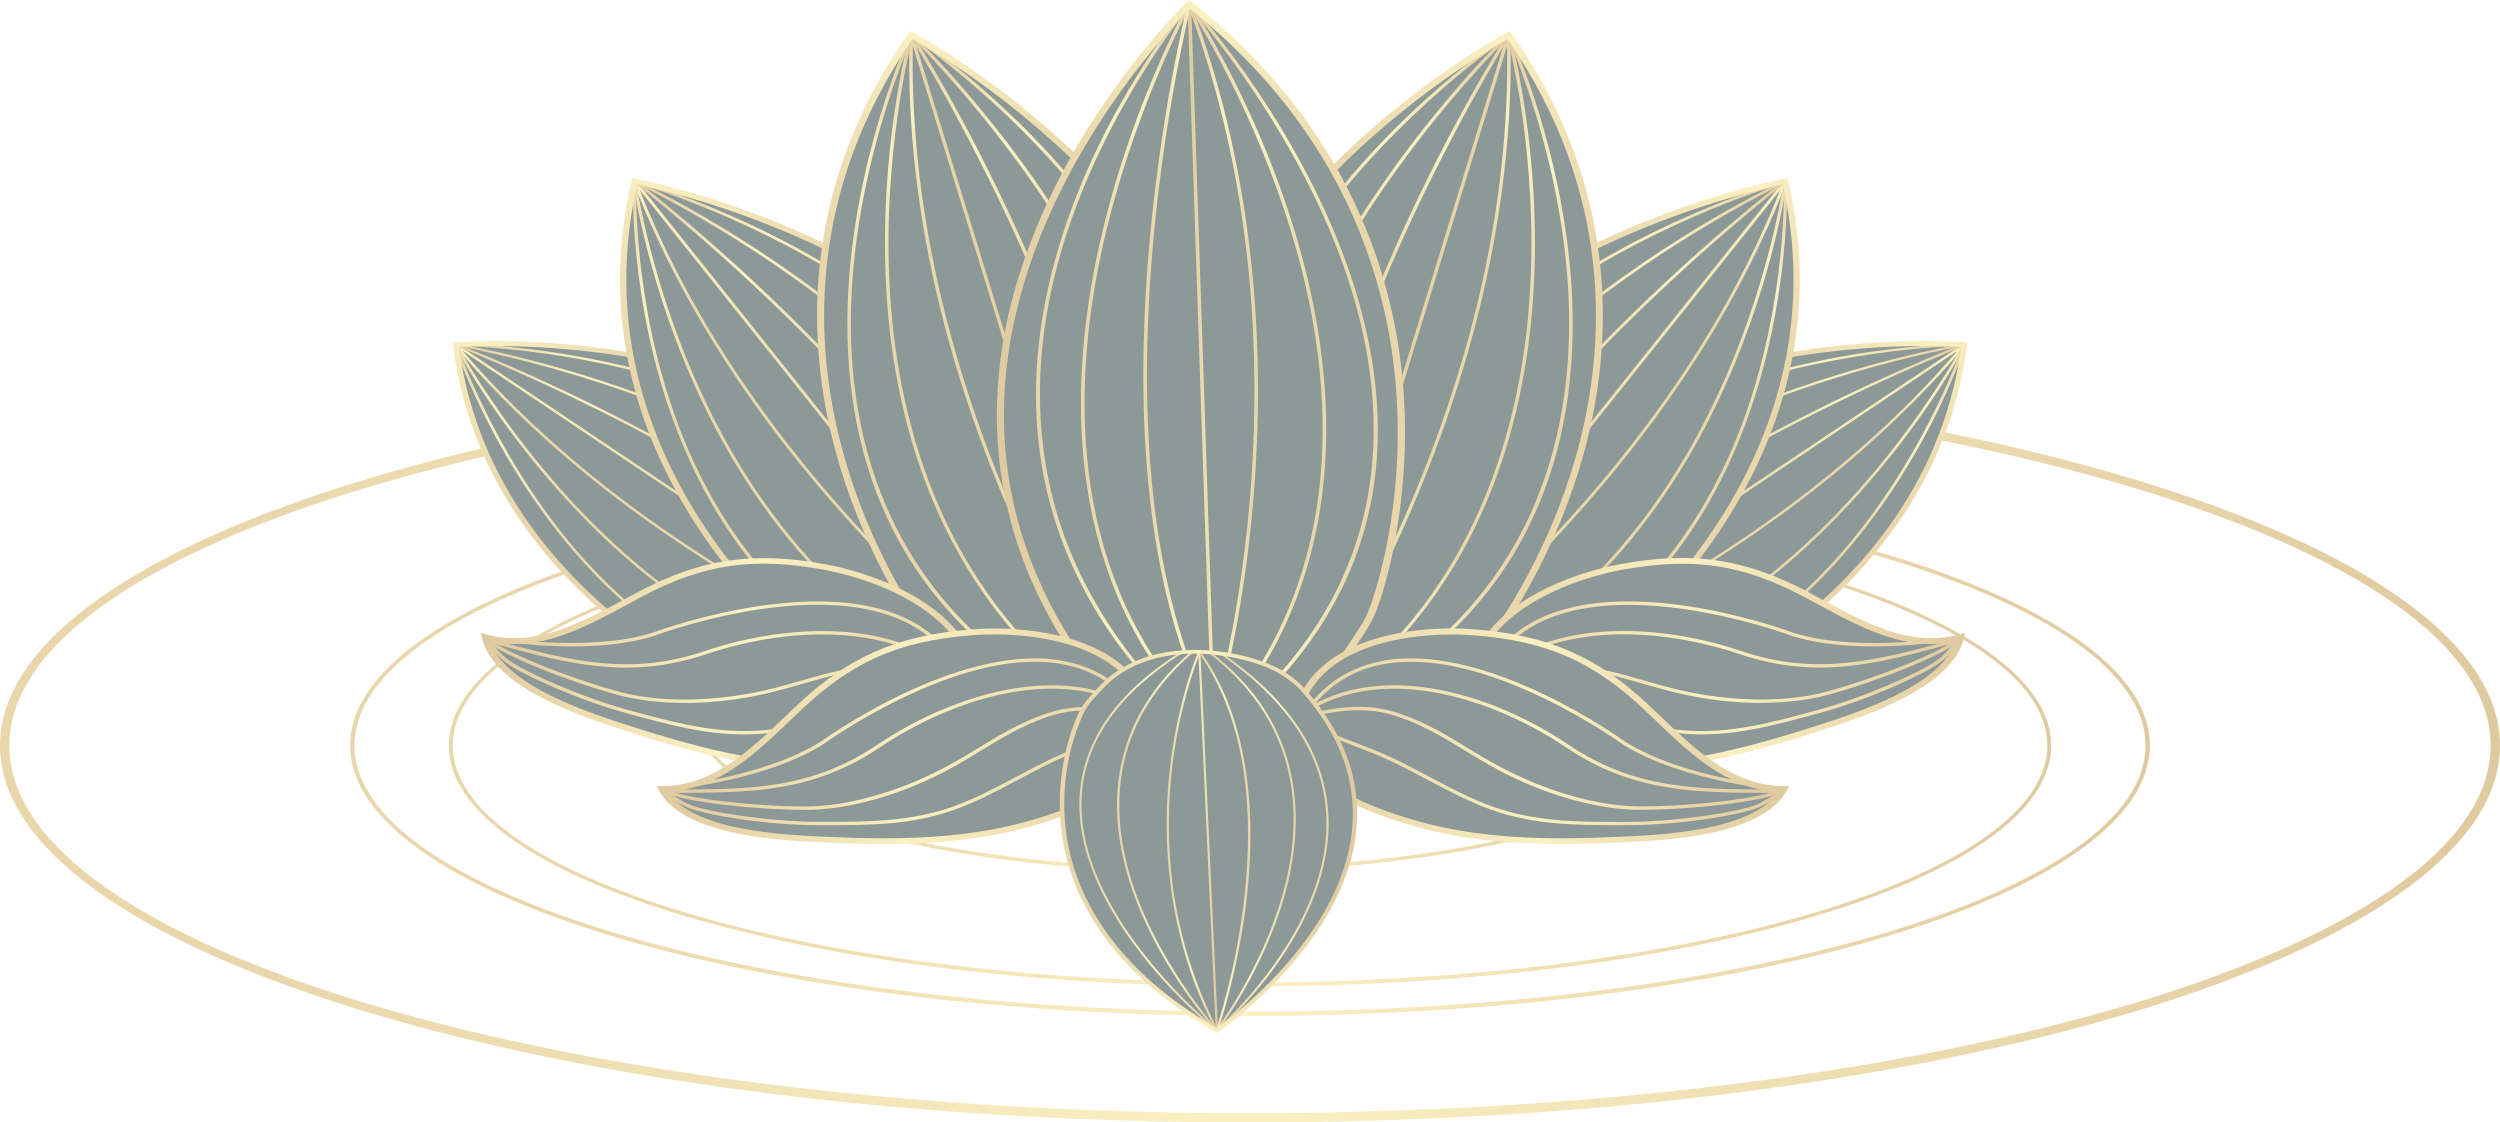 <svg width="294" height="132" viewBox="0 0 294 132" fill="none" xmlns="http://www.w3.org/2000/svg">
<g opacity="0.5" clip-path="url(#clip0_275_21111)">
<path d="M141.722 102.558C108.78 102.558 81.977 94.477 81.977 84.547C81.977 74.617 108.78 66.536 141.722 66.536C174.663 66.536 201.466 74.617 201.466 84.547C201.466 94.477 174.663 102.558 141.722 102.558ZM141.722 66.974C109.022 66.974 82.425 74.858 82.425 84.547C82.425 94.236 109.031 102.12 141.722 102.12C174.412 102.12 201.018 94.236 201.018 84.547C201.018 74.858 174.412 66.974 141.722 66.974Z" fill="url(#paint0_linear_275_21111)"/>
<path d="M147 132C65.946 132 0 112.113 0 87.675C0 63.238 65.946 43.351 147 43.351C228.054 43.351 294 63.238 294 87.675C294 112.113 228.054 132 147 132ZM147 44.45C66.546 44.441 1.093 63.837 1.093 87.675C1.093 111.514 66.546 130.901 146.991 130.901C227.436 130.901 292.898 111.505 292.898 87.675C292.898 63.846 227.445 44.45 146.991 44.45H147Z" fill="url(#paint1_linear_275_21111)"/>
<path d="M147 115.992C95.052 115.992 52.782 103.291 52.782 87.675C52.782 72.06 95.052 59.35 147 59.35C198.948 59.35 241.218 72.051 241.218 87.675C241.218 103.299 198.948 115.992 147 115.992ZM147 59.797C95.303 59.797 53.239 72.302 53.239 87.666C53.239 103.031 95.303 115.536 147 115.536C198.697 115.536 240.77 103.031 240.77 87.666C240.77 72.302 198.706 59.797 147 59.797Z" fill="url(#paint2_linear_275_21111)"/>
<path d="M147 119.478C88.653 119.478 41.177 105.203 41.177 87.666C41.177 70.13 88.644 55.855 147 55.855C205.355 55.855 252.823 70.13 252.823 87.666C252.823 105.203 205.355 119.478 147 119.478ZM147 56.365C88.931 56.365 41.688 70.407 41.688 87.666C41.688 104.926 88.931 118.968 147 118.968C205.069 118.968 252.312 104.926 252.312 87.666C252.312 70.407 205.069 56.365 147 56.365Z" fill="url(#paint3_linear_275_21111)"/>
<path d="M230.985 40.544C230.985 40.544 185.112 36.548 168.184 68.547C167.638 69.593 166.903 71.497 166.894 73.392C166.867 77.933 170.219 86.629 181.277 86.585C182.37 86.585 185.713 86.281 187.155 86.013C191.107 85.28 226.782 73.347 230.985 40.544Z" fill="#1C3232"/>
<path d="M230.985 40.544L169.788 81.534C169.788 81.534 206.897 69.236 230.985 40.544Z" fill="#1C3232"/>
<path d="M169.788 81.678C169.726 81.678 169.672 81.651 169.645 81.606C169.6 81.543 169.618 81.472 169.69 81.427L230.886 40.437C230.949 40.392 231.038 40.392 231.101 40.446C231.164 40.49 231.164 40.571 231.119 40.624C207.273 69.021 170.219 81.543 169.842 81.669C169.824 81.669 169.797 81.678 169.779 81.678H169.788ZM230.16 41.277L170.828 81.016C177.119 78.719 208.698 66.295 230.16 41.277Z" fill="url(#paint4_linear_275_21111)"/>
<path d="M170.308 82.303C170.219 82.303 170.147 82.241 170.138 82.16C170.138 82.089 170.21 82.026 170.308 82.017C190.534 81.892 205.911 70.603 215.249 61.164C225.375 50.921 230.779 40.588 230.832 40.481C230.868 40.41 230.967 40.383 231.047 40.41C231.128 40.445 231.173 40.526 231.137 40.597C231.083 40.705 225.662 51.073 215.509 61.343C206.126 70.835 190.668 82.169 170.308 82.303Z" fill="url(#paint5_linear_275_21111)"/>
<path d="M178.239 83.608C175.864 83.608 173.445 83.447 170.989 83.126C170.9 83.117 170.837 83.045 170.855 82.965C170.864 82.893 170.936 82.849 171.016 82.849C171.016 82.849 171.034 82.849 171.043 82.849C193.93 85.816 208.949 74.152 217.534 63.846C226.845 52.664 230.788 40.624 230.832 40.508C230.85 40.437 230.949 40.392 231.038 40.41C231.128 40.428 231.182 40.508 231.155 40.58C231.119 40.696 227.158 52.789 217.812 64.007C212.318 70.603 206.064 75.618 199.226 78.907C192.738 82.026 185.704 83.599 178.248 83.599L178.239 83.608Z" fill="url(#paint6_linear_275_21111)"/>
<path d="M169.081 80.864C169.081 80.864 169.054 80.864 169.036 80.864C168.946 80.846 168.892 80.766 168.919 80.695C173.74 64.329 190.355 54.246 203.447 48.669C217.615 42.635 230.823 40.428 230.958 40.401C230.958 40.401 230.976 40.401 230.985 40.401C231.065 40.401 231.137 40.446 231.146 40.517C231.164 40.589 231.101 40.66 231.012 40.678C230.877 40.696 217.713 42.895 203.581 48.919C190.561 54.47 174.018 64.498 169.233 80.757C169.215 80.82 169.143 80.864 169.072 80.864H169.081Z" fill="url(#paint7_linear_275_21111)"/>
<path d="M169.789 81.677C169.789 81.677 169.735 81.677 169.708 81.66C169.627 81.624 169.6 81.534 169.645 81.472C185.166 58.054 230.465 40.597 230.922 40.419C231.012 40.401 231.101 40.419 231.137 40.49C231.173 40.562 231.137 40.642 231.047 40.678C230.59 40.848 185.39 58.268 169.923 81.606C169.896 81.651 169.833 81.677 169.78 81.677H169.789Z" fill="url(#paint8_linear_275_21111)"/>
<path d="M168.444 79.577C168.444 79.577 168.426 79.577 168.408 79.577C168.319 79.559 168.256 79.488 168.283 79.407C170.398 70.55 175.013 62.979 182.003 56.919C187.585 52.074 194.692 48.168 203.124 45.335C217.471 40.499 230.859 40.401 230.994 40.401C231.083 40.401 231.164 40.463 231.164 40.544C231.164 40.624 231.092 40.687 230.994 40.687C230.859 40.687 217.525 40.785 203.241 45.603C190.077 50.045 173.373 59.529 168.614 79.47C168.597 79.532 168.525 79.586 168.453 79.586L168.444 79.577Z" fill="url(#paint9_linear_275_21111)"/>
<path d="M181.178 86.862C177.217 86.862 173.911 85.771 171.357 83.608C167.79 80.596 166.545 76.225 166.562 73.392C166.58 71.559 167.261 69.629 167.889 68.431C184.718 36.611 230.573 40.222 231.03 40.258L231.361 40.285L231.325 40.571C229.112 57.848 218.072 69.11 209.2 75.519C199.674 82.393 189.772 85.816 187.236 86.29C185.802 86.558 182.46 86.862 181.286 86.862H181.187H181.178ZM226.415 40.687C214.433 40.687 181.994 43.145 168.498 68.663C167.889 69.808 167.244 71.649 167.226 73.401C167.208 76.127 168.408 80.328 171.832 83.215C174.26 85.262 177.406 86.308 181.187 86.308H181.286C182.415 86.308 185.722 86.004 187.102 85.745C188.634 85.459 198.563 82.464 208.77 75.099C217.498 68.798 228.35 57.741 230.635 40.803C230.008 40.767 228.538 40.687 226.423 40.687H226.415Z" fill="url(#paint10_linear_275_21111)"/>
<path d="M209.944 21.326C209.944 21.326 159.51 30.381 154.088 69.37C153.909 70.639 153.882 72.891 154.617 74.902C156.373 79.747 163.372 88.032 175.129 84.779C176.294 84.457 179.735 83.17 181.169 82.464C185.085 80.542 218.385 57.482 209.935 21.326H209.944Z" fill="#1C3232"/>
<path d="M209.944 21.326L160.908 82.732C160.908 82.732 195.588 58.867 209.944 21.326Z" fill="#1C3232"/>
<path d="M160.908 82.884C160.908 82.884 160.818 82.875 160.782 82.84C160.72 82.786 160.702 82.705 160.755 82.634L209.791 21.237C209.836 21.174 209.944 21.157 210.024 21.183C210.105 21.219 210.15 21.3 210.114 21.371C195.901 58.527 161.374 82.616 161.024 82.857C160.988 82.875 160.944 82.893 160.908 82.893V82.884ZM209.352 22.345L161.831 81.865C167.638 77.584 196.358 55.194 209.352 22.345Z" fill="url(#paint11_linear_275_21111)"/>
<path d="M161.714 83.412C161.634 83.412 161.562 83.367 161.544 83.304C161.508 83.224 161.562 83.134 161.661 83.108C183.15 77.101 195.086 60.628 201.314 47.864C208.062 34.019 209.747 21.434 209.764 21.308C209.773 21.228 209.854 21.166 209.953 21.166H209.971C210.078 21.174 210.15 21.255 210.141 21.335C210.123 21.46 208.438 34.09 201.664 47.971C195.409 60.798 183.409 77.351 161.786 83.394C161.768 83.394 161.741 83.403 161.723 83.403L161.714 83.412Z" fill="url(#paint12_linear_275_21111)"/>
<path d="M162.79 84.082C162.7 84.082 162.619 84.028 162.61 83.948C162.592 83.868 162.664 83.778 162.763 83.769C188.293 80.301 199.71 63.515 204.8 50.045C210.311 35.431 209.773 21.47 209.764 21.327C209.764 21.237 209.854 21.157 209.953 21.166C210.051 21.166 210.132 21.228 210.141 21.318C210.141 21.461 210.687 35.476 205.158 50.144C201.905 58.76 197.219 65.911 191.233 71.399C183.741 78.263 174.188 82.536 162.825 84.073C162.817 84.073 162.808 84.073 162.799 84.073L162.79 84.082Z" fill="url(#paint13_linear_275_21111)"/>
<path d="M159.832 82.232C159.734 82.232 159.653 82.169 159.644 82.089C158.336 63.265 172.064 47.703 183.804 37.969C196.52 27.431 209.711 21.255 209.845 21.192C209.935 21.148 210.051 21.175 210.096 21.255C210.141 21.326 210.114 21.425 210.024 21.47C209.89 21.532 196.735 27.691 184.055 38.202C172.369 47.891 158.712 63.372 160.012 82.08C160.012 82.169 159.94 82.241 159.841 82.25H159.832V82.232Z" fill="url(#paint14_linear_275_21111)"/>
<path d="M160.908 82.884C160.908 82.884 160.881 82.884 160.872 82.884C160.773 82.866 160.711 82.786 160.729 82.697C168.032 53.245 209.397 21.523 209.818 21.201C209.89 21.139 210.006 21.148 210.078 21.21C210.15 21.273 210.141 21.371 210.06 21.434C209.648 21.747 168.364 53.415 161.087 82.759C161.069 82.831 160.989 82.884 160.908 82.884Z" fill="url(#paint15_linear_275_21111)"/>
<path d="M158.659 81.043C158.569 81.043 158.488 80.98 158.47 80.9C157.234 70.844 159.169 61.45 164.223 52.977C168.265 46.193 174.296 39.981 182.155 34.511C195.525 25.197 209.747 21.21 209.89 21.175C209.988 21.139 210.096 21.192 210.123 21.273C210.159 21.353 210.105 21.443 210.006 21.47C209.863 21.514 195.704 25.483 182.388 34.761C170.111 43.315 156.06 58.259 158.856 80.873C158.856 80.954 158.793 81.034 158.685 81.043H158.668H158.659Z" fill="url(#paint16_linear_275_21111)"/>
<path d="M169.932 85.834C167.629 85.834 165.442 85.378 163.372 84.475C158.399 82.303 155.352 78.013 154.259 74.992C153.551 73.034 153.515 70.782 153.712 69.325C159.107 30.56 209.352 21.112 209.854 21.014L210.221 20.951L210.293 21.264C214.747 40.311 207.426 55.506 200.499 64.9C193.07 74.983 183.866 81.499 181.348 82.732C179.933 83.43 176.491 84.726 175.237 85.074C173.409 85.584 171.634 85.834 169.923 85.834H169.932ZM209.657 21.702C205.078 22.632 159.546 32.839 154.456 69.397C154.259 70.791 154.303 72.945 154.975 74.804C156.033 77.7 158.945 81.83 163.722 83.912C167.154 85.423 170.953 85.602 175.022 84.475C176.106 84.171 179.538 82.911 180.99 82.196C182.504 81.445 191.914 75.376 199.88 64.57C206.691 55.328 213.896 40.401 209.648 21.702H209.657Z" fill="url(#paint17_linear_275_21111)"/>
<path d="M177.406 4.129C177.406 4.129 128.809 29.639 140.046 71.971C140.414 73.347 141.363 75.698 142.994 77.566C146.928 82.053 157.807 88.453 168.641 81.311C169.717 80.605 172.746 78.174 173.929 76.976C177.173 73.723 201.861 39.096 177.397 4.129H177.406Z" fill="#1C3232"/>
<path d="M177.406 4.13L152.941 83.716C152.941 83.716 178.714 47.802 177.406 4.13Z" fill="#1C3232"/>
<path d="M152.95 83.885C152.95 83.885 152.897 83.885 152.87 83.877C152.771 83.841 152.726 83.76 152.753 83.671L177.208 4.085C177.235 4.004 177.343 3.96 177.424 3.96C177.531 3.969 177.603 4.04 177.603 4.13C178.902 47.355 153.372 83.448 153.112 83.805C153.076 83.859 153.004 83.885 152.941 83.885H152.95ZM177.235 5.39L153.533 82.518C157.736 76.199 177.934 43.735 177.235 5.39Z" fill="url(#paint18_linear_275_21111)"/>
<path d="M154.017 84.171C153.954 84.171 153.891 84.153 153.856 84.109C153.784 84.037 153.802 83.921 153.891 83.867C173.678 70.755 178.965 49.795 179.915 34.51C180.945 17.939 177.244 4.308 177.208 4.174C177.182 4.076 177.253 3.986 177.361 3.959C177.495 3.942 177.585 3.995 177.612 4.085C177.648 4.219 181.358 17.903 180.327 34.519C179.368 49.866 174.054 70.934 154.142 84.127C154.106 84.153 154.062 84.162 154.017 84.162V84.171Z" fill="url(#paint19_linear_275_21111)"/>
<path d="M155.424 84.529C155.352 84.529 155.28 84.493 155.244 84.44C155.191 84.359 155.227 84.252 155.325 84.207C180.417 72.444 185.032 51.332 184.494 35.681C183.911 18.708 177.289 4.335 177.226 4.192C177.182 4.103 177.226 4.004 177.343 3.969C177.432 3.924 177.567 3.969 177.603 4.067C177.665 4.21 184.315 18.636 184.906 35.672C185.256 45.683 183.472 54.63 179.61 62.255C174.789 71.792 166.679 79.282 155.522 84.511C155.486 84.529 155.46 84.529 155.424 84.529Z" fill="url(#paint20_linear_275_21111)"/>
<path d="M151.543 83.546C151.463 83.546 151.391 83.501 151.355 83.438C141.838 64.248 149.393 43.672 157.404 29.791C166.078 14.757 177.146 4.12 177.253 4.013C177.334 3.942 177.45 3.933 177.54 4.004C177.62 4.067 177.629 4.174 177.558 4.246C177.45 4.353 166.419 14.963 157.762 29.952C149.787 43.77 142.268 64.248 151.732 83.313C151.776 83.403 151.732 83.501 151.624 83.537C151.597 83.546 151.57 83.546 151.543 83.546Z" fill="url(#paint21_linear_275_21111)"/>
<path d="M152.95 83.885C152.852 83.885 152.762 83.823 152.744 83.733C147.601 50.742 176.931 4.505 177.226 4.049C177.28 3.96 177.406 3.942 177.504 3.977C177.603 4.022 177.639 4.129 177.594 4.21C177.298 4.675 148.022 50.805 153.157 83.689C153.174 83.787 153.094 83.868 152.977 83.885H152.95Z" fill="url(#paint22_linear_275_21111)"/>
<path d="M149.805 82.688C149.724 82.688 149.653 82.652 149.617 82.59C143.971 72.516 141.91 62.112 143.505 51.672C144.778 43.324 148.371 34.922 154.178 26.725C164.062 12.764 177.146 4.076 177.28 3.995C177.37 3.942 177.495 3.951 177.567 4.031C177.629 4.103 177.62 4.219 177.531 4.273C177.396 4.353 164.367 13.014 154.518 26.922C145.441 39.739 137.286 59.788 149.984 82.446C150.029 82.536 149.984 82.634 149.885 82.679C149.859 82.688 149.823 82.697 149.796 82.697L149.805 82.688Z" fill="url(#paint23_linear_275_21111)"/>
<path d="M158.381 84.86C157.664 84.86 156.929 84.815 156.203 84.734C150.11 84.037 145.109 80.551 142.681 77.772C141.095 75.966 140.082 73.624 139.661 72.042C128.477 29.961 176.706 4.094 177.19 3.834L177.549 3.647L177.764 3.951C190.65 22.363 189.611 40.526 186.465 52.512C183.096 65.383 176.33 75.108 174.251 77.191C173.077 78.371 170.066 80.811 168.901 81.57C165.595 83.751 162.064 84.851 158.381 84.851V84.86ZM177.271 4.612C172.898 7.052 129.911 32.196 140.458 71.89C140.862 73.401 141.829 75.635 143.344 77.36C145.674 80.024 150.477 83.376 156.32 84.046C160.549 84.547 164.636 83.519 168.408 81.034C169.412 80.373 172.432 77.959 173.633 76.753C174.896 75.492 182.056 66.17 185.677 52.369C188.768 40.571 189.808 22.73 177.289 4.612H177.271Z" fill="url(#paint24_linear_275_21111)"/>
<path d="M53.597 40.544C53.597 40.544 99.47 36.548 116.397 68.547C116.953 69.593 117.679 71.497 117.688 73.392C117.715 77.933 114.363 86.629 103.305 86.585C102.212 86.585 98.869 86.281 97.427 86.013C93.475 85.28 57.8 73.347 53.597 40.544Z" fill="#1C3232"/>
<path d="M53.597 40.544L114.793 81.534C114.793 81.534 77.685 69.236 53.597 40.544Z" fill="#1C3232"/>
<path d="M114.793 81.678C114.793 81.678 114.749 81.678 114.731 81.669C114.363 81.543 77.3 69.021 53.454 40.624C53.409 40.571 53.409 40.49 53.472 40.446C53.534 40.392 53.624 40.392 53.687 40.437L114.883 81.427C114.946 81.472 114.964 81.543 114.928 81.606C114.901 81.651 114.838 81.678 114.784 81.678H114.793ZM54.422 41.277C75.875 66.295 107.463 78.719 113.754 81.016L54.422 41.277Z" fill="url(#paint25_linear_275_21111)"/>
<path d="M114.274 82.303C93.914 82.169 78.465 70.836 69.082 61.343C58.92 51.073 53.507 40.696 53.454 40.597C53.418 40.526 53.454 40.446 53.543 40.41C53.633 40.392 53.722 40.41 53.758 40.481C53.812 40.589 59.216 50.93 69.351 61.173C78.689 70.612 94.057 81.892 114.282 82.026C114.372 82.026 114.453 82.089 114.453 82.169C114.453 82.25 114.381 82.312 114.282 82.312L114.274 82.303Z" fill="url(#paint26_linear_275_21111)"/>
<path d="M106.343 83.608C98.887 83.608 91.853 82.035 85.365 78.916C78.527 75.626 72.272 70.612 66.779 64.016C57.433 52.789 53.472 40.705 53.436 40.589C53.409 40.517 53.463 40.437 53.552 40.419C53.642 40.41 53.732 40.437 53.758 40.517C53.803 40.642 57.746 52.682 67.057 63.864C75.633 74.169 90.67 85.825 113.539 82.857C113.548 82.857 113.557 82.857 113.566 82.857C113.646 82.857 113.718 82.911 113.727 82.974C113.745 83.054 113.682 83.117 113.593 83.135C111.137 83.456 108.718 83.617 106.343 83.617V83.608Z" fill="url(#paint27_linear_275_21111)"/>
<path d="M115.51 80.864C115.439 80.864 115.367 80.82 115.349 80.757C110.555 64.498 94.021 54.47 80.992 48.91C66.86 42.895 53.705 40.696 53.57 40.678C53.481 40.66 53.418 40.589 53.436 40.517C53.454 40.446 53.526 40.401 53.597 40.401C53.606 40.401 53.615 40.401 53.624 40.401C53.758 40.419 66.958 42.627 81.135 48.669C94.227 54.246 110.842 64.329 115.663 80.695C115.69 80.766 115.636 80.846 115.546 80.864C115.528 80.864 115.519 80.864 115.501 80.864H115.51Z" fill="url(#paint28_linear_275_21111)"/>
<path d="M114.793 81.678C114.731 81.678 114.677 81.651 114.65 81.606C99.174 58.268 53.983 40.848 53.526 40.678C53.436 40.642 53.4 40.562 53.436 40.49C53.481 40.419 53.57 40.392 53.651 40.419C54.108 40.597 99.407 58.054 114.928 81.472C114.973 81.543 114.946 81.624 114.865 81.66C114.838 81.669 114.811 81.678 114.784 81.678H114.793Z" fill="url(#paint29_linear_275_21111)"/>
<path d="M116.138 79.577C116.057 79.577 115.985 79.533 115.976 79.461C111.218 59.52 94.523 50.036 81.35 45.594C67.066 40.776 53.732 40.678 53.597 40.678C53.508 40.678 53.427 40.615 53.427 40.535C53.427 40.455 53.499 40.392 53.597 40.392C53.732 40.392 67.12 40.49 81.467 45.326C89.899 48.168 97.005 52.065 102.588 56.91C109.578 62.97 114.193 70.532 116.308 79.399C116.326 79.47 116.263 79.55 116.174 79.568C116.165 79.568 116.156 79.568 116.138 79.568V79.577Z" fill="url(#paint30_linear_275_21111)"/>
<path d="M103.404 86.862H103.305C102.122 86.862 98.789 86.558 97.355 86.29C94.819 85.825 84.917 82.402 75.391 75.519C66.519 69.119 55.479 57.857 53.266 40.571L53.23 40.285L53.561 40.258C54.009 40.222 99.864 36.602 116.702 68.431C117.329 69.629 118.01 71.559 118.019 73.392C118.037 76.216 116.792 80.596 113.225 83.599C110.662 85.762 107.365 86.853 103.395 86.853L103.404 86.862ZM53.965 40.794C56.241 57.732 67.093 68.789 75.821 75.09C86.028 82.464 95.966 85.45 97.498 85.736C98.968 86.013 102.292 86.29 103.305 86.299H103.404C107.185 86.299 110.331 85.253 112.759 83.206C116.182 80.319 117.374 76.118 117.356 73.392C117.347 71.649 116.693 69.808 116.093 68.663C100.213 38.649 58.158 40.544 53.965 40.803V40.794Z" fill="url(#paint31_linear_275_21111)"/>
<path d="M74.638 21.326C74.638 21.326 125.072 30.381 130.494 69.37C130.673 70.639 130.7 72.891 129.965 74.902C128.208 79.747 121.21 88.032 109.453 84.779C108.288 84.457 104.847 83.17 103.413 82.464C99.497 80.542 66.197 57.482 74.647 21.326H74.638Z" fill="#1C3232"/>
<path d="M74.638 21.327L123.674 82.732C123.674 82.732 88.994 58.867 74.638 21.327Z" fill="#1C3232"/>
<path d="M123.674 82.884C123.674 82.884 123.594 82.875 123.558 82.849C123.208 82.607 88.672 58.519 74.468 21.362C74.441 21.291 74.477 21.21 74.558 21.175C74.647 21.148 74.746 21.166 74.791 21.228L123.826 82.634C123.88 82.697 123.871 82.786 123.8 82.84C123.764 82.866 123.719 82.884 123.674 82.884ZM75.23 22.346C88.224 55.203 116.953 77.584 122.76 81.865L75.23 22.346Z" fill="url(#paint32_linear_275_21111)"/>
<path d="M122.867 83.412C122.867 83.412 122.832 83.412 122.805 83.403C101.181 77.36 89.182 60.807 82.927 47.98C76.153 34.099 74.468 21.479 74.45 21.344C74.441 21.264 74.513 21.183 74.62 21.175H74.638C74.728 21.175 74.808 21.237 74.826 21.318C74.844 21.443 76.52 34.028 83.277 47.873C89.505 60.637 101.432 77.11 122.93 83.117C123.029 83.143 123.083 83.233 123.047 83.313C123.02 83.376 122.948 83.421 122.876 83.421L122.867 83.412Z" fill="url(#paint33_linear_275_21111)"/>
<path d="M121.792 84.082C121.792 84.082 121.774 84.082 121.765 84.082C110.411 82.536 100.85 78.272 93.358 71.407C87.372 65.919 82.685 58.769 79.433 50.152C73.894 35.485 74.441 21.47 74.45 21.326C74.45 21.237 74.549 21.183 74.647 21.175C74.746 21.175 74.826 21.246 74.826 21.335C74.826 21.47 74.28 35.449 79.8 50.063C84.881 63.533 96.297 80.31 121.828 83.778C121.927 83.787 121.998 83.876 121.98 83.957C121.962 84.028 121.891 84.091 121.801 84.091L121.792 84.082Z" fill="url(#paint34_linear_275_21111)"/>
<path d="M124.749 82.232H124.741C124.642 82.232 124.561 82.151 124.57 82.062C125.87 63.354 112.213 47.873 100.518 38.184C87.838 27.673 74.683 21.523 74.558 21.46C74.468 21.416 74.432 21.326 74.486 21.246C74.531 21.166 74.638 21.139 74.737 21.183C74.871 21.246 88.062 27.422 100.778 37.961C112.526 47.694 126.246 63.256 124.938 82.08C124.938 82.16 124.848 82.223 124.749 82.223V82.232Z" fill="url(#paint35_linear_275_21111)"/>
<path d="M123.674 82.884C123.585 82.884 123.513 82.831 123.495 82.759C116.209 53.415 74.934 21.756 74.522 21.434C74.441 21.38 74.432 21.273 74.504 21.21C74.567 21.148 74.683 21.139 74.764 21.201C75.185 21.514 116.55 53.245 123.862 82.697C123.88 82.777 123.818 82.866 123.719 82.884C123.71 82.884 123.692 82.884 123.683 82.884H123.674Z" fill="url(#paint36_linear_275_21111)"/>
<path d="M125.923 81.043H125.905C125.798 81.034 125.735 80.954 125.735 80.873C128.522 58.25 114.471 43.306 102.194 34.752C88.878 25.474 74.719 21.514 74.584 21.47C74.486 21.443 74.432 21.353 74.468 21.273C74.495 21.192 74.611 21.148 74.701 21.174C74.844 21.21 89.066 25.197 102.436 34.51C110.295 39.981 116.326 46.193 120.367 52.977C125.421 61.459 127.357 70.853 126.12 80.9C126.111 80.98 126.031 81.043 125.932 81.043H125.923Z" fill="url(#paint37_linear_275_21111)"/>
<path d="M114.641 85.834C112.93 85.834 111.146 85.584 109.327 85.074C108.073 84.726 104.64 83.438 103.216 82.732C100.697 81.499 91.494 74.974 84.065 64.9C77.138 55.506 69.817 40.311 74.271 21.264L74.343 20.951L74.71 21.014C75.212 21.103 125.466 30.56 130.852 69.325C131.058 70.773 131.022 73.025 130.305 74.992C129.221 78.004 126.174 82.294 121.201 84.475C119.131 85.378 116.935 85.834 114.632 85.834H114.641ZM74.925 21.702C70.677 40.401 77.882 55.319 84.702 64.57C92.668 75.376 102.069 81.445 103.592 82.196C105.044 82.911 108.476 84.18 109.56 84.475C113.646 85.61 117.437 85.414 120.869 83.912C125.646 81.821 128.558 77.7 129.606 74.804C130.278 72.927 130.314 70.782 130.126 69.397C125.036 32.821 79.513 22.632 74.925 21.702Z" fill="url(#paint38_linear_275_21111)"/>
<path d="M107.176 4.13C107.176 4.13 155.773 29.639 144.536 71.971C144.168 73.347 143.218 75.698 141.587 77.566C137.653 82.053 126.774 88.453 115.94 81.311C114.865 80.605 111.836 78.174 110.653 76.976C107.409 73.723 82.721 39.096 107.185 4.13H107.176Z" fill="#1C3232"/>
<path d="M107.176 4.13L131.64 83.716C131.64 83.716 105.859 47.802 107.176 4.13Z" fill="#1C3232"/>
<path d="M131.631 83.885C131.56 83.885 131.497 83.859 131.461 83.805C131.201 83.448 105.671 47.346 106.97 4.13C106.97 4.04 107.051 3.969 107.149 3.96C107.266 3.96 107.346 4.004 107.364 4.085L131.829 83.671C131.855 83.751 131.802 83.841 131.712 83.877C131.685 83.885 131.658 83.885 131.631 83.885ZM107.346 5.39C106.656 43.735 126.855 76.199 131.049 82.518L107.346 5.39Z" fill="url(#paint39_linear_275_21111)"/>
<path d="M130.565 84.171C130.52 84.171 130.476 84.163 130.44 84.136C110.537 70.943 105.214 49.876 104.255 34.529C103.215 17.912 106.925 4.228 106.97 4.094C106.988 4.004 107.087 3.933 107.221 3.969C107.329 3.987 107.4 4.085 107.373 4.183C107.338 4.317 103.637 17.957 104.667 34.529C105.626 49.804 110.913 70.764 130.691 83.876C130.78 83.93 130.798 84.046 130.726 84.118C130.691 84.163 130.628 84.18 130.565 84.18V84.171Z" fill="url(#paint40_linear_275_21111)"/>
<path d="M129.167 84.529C129.167 84.529 129.104 84.529 129.069 84.511C117.912 79.282 109.811 71.792 104.981 62.255C101.127 54.631 99.344 45.683 99.694 35.673C100.285 18.636 106.925 4.21 106.988 4.067C107.033 3.978 107.158 3.933 107.248 3.969C107.355 4.004 107.409 4.103 107.364 4.192C107.302 4.335 100.679 18.717 100.097 35.691C99.559 51.332 104.183 72.445 129.266 84.207C129.364 84.252 129.4 84.359 129.346 84.44C129.31 84.493 129.239 84.529 129.167 84.529Z" fill="url(#paint41_linear_275_21111)"/>
<path d="M133.038 83.546C133.038 83.546 132.985 83.546 132.958 83.537C132.85 83.501 132.805 83.403 132.85 83.313C142.313 64.248 134.795 43.771 126.819 29.952C118.172 14.963 107.131 4.353 107.024 4.246C106.943 4.174 106.961 4.067 107.042 4.004C107.131 3.942 107.257 3.951 107.329 4.013C107.436 4.121 118.512 14.757 127.187 29.791C135.198 43.672 142.752 64.257 133.236 83.439C133.2 83.501 133.128 83.546 133.047 83.546H133.038Z" fill="url(#paint42_linear_275_21111)"/>
<path d="M131.631 83.885H131.605C131.497 83.876 131.407 83.787 131.425 83.689C136.56 50.805 107.284 4.675 106.988 4.21C106.934 4.129 106.97 4.022 107.078 3.977C107.167 3.942 107.302 3.96 107.355 4.049C107.651 4.514 136.99 50.742 131.838 83.733C131.82 83.823 131.73 83.885 131.631 83.885Z" fill="url(#paint43_linear_275_21111)"/>
<path d="M134.777 82.688C134.777 82.688 134.714 82.688 134.687 82.67C134.589 82.625 134.544 82.527 134.589 82.438C147.296 59.77 139.132 39.731 130.054 26.913C120.206 13.005 107.176 4.353 107.042 4.264C106.952 4.201 106.934 4.094 107.006 4.022C107.078 3.951 107.212 3.942 107.293 3.987C107.427 4.076 120.51 12.764 130.395 26.716C136.211 34.922 139.795 43.315 141.068 51.663C142.654 62.103 140.602 72.507 134.956 82.581C134.92 82.643 134.848 82.679 134.768 82.679L134.777 82.688Z" fill="url(#paint44_linear_275_21111)"/>
<path d="M126.201 84.86C122.518 84.86 118.987 83.76 115.681 81.579C114.632 80.882 111.585 78.46 110.331 77.2C108.243 75.117 101.495 65.392 98.117 52.521C94.971 40.526 93.932 22.372 106.818 3.96L107.033 3.656L107.391 3.843C107.884 4.103 156.105 29.97 144.93 72.051C144.518 73.624 143.505 75.957 141.91 77.781C139.482 80.552 134.481 84.037 128.388 84.743C127.653 84.824 126.927 84.869 126.21 84.869L126.201 84.86ZM107.311 4.612C94.792 22.73 95.831 40.562 98.923 52.369C102.543 66.17 109.703 75.492 110.958 76.753C112.168 77.959 115.188 80.373 116.191 81.034C119.964 83.528 124.05 84.556 128.28 84.046C134.123 83.376 138.926 80.024 141.256 77.361C142.779 75.626 143.738 73.401 144.132 71.89C154.671 32.196 111.684 7.052 107.311 4.612Z" fill="url(#paint45_linear_275_21111)"/>
<path d="M139.867 0.509C139.867 0.509 100.823 37.559 126.094 76.261C126.918 77.521 128.639 79.586 130.87 81.016C136.238 84.44 149.052 88.015 157.261 78.326C158.076 77.369 160.227 74.232 160.989 72.766C163.077 68.771 175.613 28.71 139.867 0.5V0.509Z" fill="#1C3232"/>
<path d="M139.867 0.51L142.681 84.583C142.681 84.583 155.854 42.993 139.867 0.51Z" fill="#1C3232"/>
<path d="M142.681 84.752H142.654C142.555 84.743 142.475 84.672 142.475 84.583L139.652 0.509C139.652 0.42 139.724 0.34 139.822 0.331C139.921 0.322 140.019 0.366 140.055 0.456C155.881 42.501 143.003 84.207 142.869 84.627C142.851 84.699 142.761 84.752 142.672 84.752H142.681ZM140.118 1.779L142.842 83.251C144.831 76.02 153.703 39.185 140.118 1.779Z" fill="url(#paint46_linear_275_21111)"/>
<path d="M143.819 84.761C143.819 84.761 143.729 84.752 143.693 84.734C143.604 84.681 143.577 84.565 143.649 84.484C158.632 66.733 156.75 44.87 152.538 29.657C147.977 13.166 139.759 0.715 139.679 0.59C139.625 0.5 139.661 0.393 139.759 0.348C139.867 0.295 139.992 0.331 140.046 0.411C140.127 0.536 148.371 13.032 152.95 29.577C157.18 44.861 159.062 66.831 143.989 84.69C143.944 84.734 143.882 84.761 143.819 84.761Z" fill="url(#paint47_linear_275_21111)"/>
<path d="M145.315 84.761C145.262 84.761 145.208 84.743 145.163 84.708C145.082 84.636 145.082 84.529 145.163 84.457C165.792 66.715 163.211 44.87 157.413 29.666C151.131 13.184 139.813 0.733 139.697 0.617C139.625 0.536 139.643 0.429 139.732 0.366C139.831 0.304 139.947 0.322 140.028 0.402C140.136 0.527 151.507 13.023 157.825 29.577C161.535 39.301 162.799 48.508 161.589 56.937C160.074 67.484 154.644 76.833 145.468 84.717C145.423 84.752 145.378 84.77 145.315 84.77V84.761Z" fill="url(#paint48_linear_275_21111)"/>
<path d="M141.193 84.761C141.13 84.761 141.068 84.743 141.032 84.699C125.242 68.252 125.717 46.211 128.898 30.613C132.339 13.729 139.598 0.563 139.679 0.429C139.732 0.349 139.849 0.304 139.957 0.349C140.064 0.393 140.109 0.492 140.055 0.581C139.983 0.715 132.743 13.845 129.311 30.685C126.147 46.202 125.672 68.136 141.363 84.475C141.435 84.556 141.426 84.663 141.337 84.726C141.292 84.752 141.247 84.761 141.202 84.761H141.193Z" fill="url(#paint49_linear_275_21111)"/>
<path d="M142.681 84.752C142.6 84.752 142.528 84.717 142.484 84.645C126.335 53.585 139.526 0.992 139.661 0.465C139.688 0.366 139.804 0.295 139.912 0.331C140.019 0.349 140.1 0.447 140.073 0.545C139.939 1.073 126.784 53.549 142.878 84.511C142.923 84.6 142.878 84.708 142.77 84.743C142.743 84.752 142.717 84.752 142.681 84.752Z" fill="url(#paint50_linear_275_21111)"/>
<path d="M139.195 84.359C139.132 84.359 139.078 84.341 139.043 84.297C130.117 75.823 124.606 66.134 122.644 55.507C121.084 47.006 121.774 37.889 124.705 28.406C129.696 12.272 139.589 0.518 139.697 0.402C139.76 0.322 139.894 0.304 139.993 0.358C140.082 0.411 140.109 0.527 140.037 0.608C139.939 0.724 130.081 12.433 125.108 28.513C120.529 43.333 119.274 64.999 139.356 84.073C139.437 84.145 139.428 84.252 139.338 84.323C139.303 84.359 139.249 84.368 139.204 84.368L139.195 84.359Z" fill="url(#paint51_linear_275_21111)"/>
<path d="M143.469 84.949C138.263 84.949 133.433 83.099 130.61 81.302C128.441 79.917 126.658 77.879 125.717 76.431C100.599 37.952 139.159 0.644 139.553 0.268L139.84 0L140.154 0.25C158.981 15.106 164.08 33.161 165.03 45.692C166.061 59.144 162.709 70.353 161.374 72.909C160.612 74.366 158.479 77.504 157.61 78.531C154.59 82.089 150.737 84.189 146.149 84.779C145.253 84.895 144.366 84.949 143.478 84.949H143.469ZM139.894 1.019C136.426 4.487 102.75 39.793 126.452 76.091C127.348 77.468 129.051 79.416 131.112 80.73C134.275 82.75 140.064 84.833 146.005 84.073C150.37 83.51 154.035 81.508 156.911 78.111C157.745 77.128 159.859 74.009 160.594 72.614C161.401 71.068 165.281 60.145 164.179 45.728C163.238 33.393 158.255 15.66 139.885 1.001L139.894 1.019Z" fill="url(#paint52_linear_275_21111)"/>
<path d="M114.193 83.93C116.98 73.642 105.241 68.199 96.961 66.67C88.609 65.133 82.587 66 75.194 69.924C69.566 72.909 63.571 76.708 57.065 74.938C58.436 80.891 69.512 84.279 74.584 85.897C81.709 88.176 89.209 90.133 96.737 90.196C102.848 90.24 112.464 89.382 114.193 83.939V83.93Z" fill="#1C3232"/>
<path d="M114.533 82.116C107.481 72.838 93.197 73.517 83.079 76.923C74.002 79.971 67.012 78.102 58.158 75.716L57.441 75.519L57.585 75.144L58.311 75.341C67.075 77.7 74.002 79.568 82.918 76.556C93.179 73.097 107.732 72.427 114.937 81.91L114.542 82.125L114.533 82.116Z" fill="url(#paint53_linear_275_21111)"/>
<path d="M80.508 82.661C77.658 82.661 74.979 82.348 72.694 81.731C66.573 80.069 58.965 76.967 57.334 75.466L57.684 75.198C59.27 76.663 66.779 79.711 72.837 81.356C77.542 82.634 83.958 82.563 89.998 81.177C91.584 80.811 93.018 80.4 94.398 79.997C97.122 79.211 99.703 78.469 102.929 78.246C107.463 77.915 110.913 79.756 114.238 81.526L114.847 81.848L114.596 82.178L113.987 81.856C110.573 80.042 107.365 78.335 102.956 78.639C99.783 78.862 97.229 79.595 94.532 80.373C93.143 80.775 91.7 81.186 90.105 81.561C86.906 82.294 83.59 82.67 80.49 82.67L80.508 82.661Z" fill="url(#paint54_linear_275_21111)"/>
<path d="M113.655 81.704C112.347 77.396 109.578 74.366 105.438 72.686C94.389 68.199 76.977 74.742 76.807 74.813C68.625 77.316 57.137 75.153 57.02 75.135L57.128 74.742C57.235 74.76 68.598 76.887 76.636 74.447C76.798 74.384 94.406 67.779 105.644 72.328C109.918 74.062 112.768 77.182 114.112 81.606L113.655 81.704Z" fill="url(#paint55_linear_275_21111)"/>
<path d="M87.488 86.37C82.882 86.37 78.662 85.226 74.226 84.019L73.742 83.885C67.872 82.285 61.555 79.389 59.61 78.013C58.965 77.557 58.463 77.012 57.979 76.484C57.746 76.234 57.513 75.975 57.262 75.725L57.621 75.466C57.88 75.716 58.114 75.975 58.355 76.234C58.822 76.744 59.305 77.271 59.915 77.7C61.788 79.023 68.159 81.937 73.894 83.501L74.378 83.635C78.778 84.833 82.972 85.968 87.506 85.968C88.169 85.968 88.842 85.95 89.514 85.897C92.265 85.682 95.007 85.065 97.659 84.466C100.07 83.921 102.57 83.349 105.088 83.09C106.495 82.947 107.911 82.795 109.318 82.652L111.442 82.428C111.72 82.402 112.024 82.384 112.347 82.375C113.037 82.348 113.754 82.321 114.265 82.116L114.462 82.473C113.861 82.706 113.1 82.741 112.365 82.768C112.06 82.777 111.764 82.795 111.496 82.822L109.372 83.045C107.965 83.188 106.549 83.34 105.142 83.483C102.66 83.742 100.178 84.305 97.785 84.842C95.114 85.45 92.354 86.075 89.558 86.29C88.868 86.343 88.178 86.37 87.497 86.37H87.488Z" fill="url(#paint56_linear_275_21111)"/>
<path d="M97.194 90.535C97.041 90.535 96.889 90.535 96.737 90.535C88.806 90.473 81.019 88.319 74.441 86.218L74.029 86.084C68.84 84.431 58.051 80.99 56.671 75.01L56.536 74.438L57.191 74.617C62.917 76.163 68.231 73.294 73.383 70.505C73.921 70.21 74.459 69.924 74.987 69.647C82.389 65.714 88.573 64.793 97.059 66.358C102.436 67.35 109.399 70.04 112.84 74.626C114.937 77.414 115.528 80.578 114.596 84.028C112.822 89.668 103.144 90.553 97.211 90.553L97.194 90.535ZM57.621 75.43C59.449 80.704 69.432 83.885 74.306 85.441L74.728 85.575C81.234 87.657 88.94 89.785 96.737 89.847C96.889 89.847 97.041 89.847 97.194 89.847C102.893 89.847 112.15 89.025 113.79 83.841C114.668 80.578 114.112 77.593 112.141 74.965C108.825 70.559 102.077 67.966 96.871 67.001C88.519 65.464 82.703 66.331 75.4 70.21C74.871 70.496 74.333 70.782 73.796 71.077C68.697 73.839 63.428 76.69 57.603 75.43H57.621Z" fill="url(#paint57_linear_275_21111)"/>
<path d="M135.35 86.496C135.261 75.85 122.473 73.678 114.085 74.375C105.617 75.081 100.043 77.486 93.976 83.206C89.361 87.559 84.603 92.788 77.846 92.788C80.768 98.169 92.363 98.526 97.695 98.759C105.178 99.09 112.938 99.009 120.215 97.096C126.12 95.541 135.162 92.189 135.35 86.487V86.496Z" fill="#1C3232"/>
<path d="M78.384 93.244V92.85H79.11C88.206 92.833 95.383 92.824 103.189 87.577C112.15 81.553 125.995 77.101 135.512 84.35L135.198 84.645C125.888 77.548 112.302 81.955 103.484 87.881C95.554 93.208 88.304 93.226 79.128 93.244H78.393H78.384Z" fill="url(#paint58_linear_275_21111)"/>
<path d="M94.738 95.237C88.385 95.237 80.23 94.236 78.258 93.217L78.501 92.877C80.409 93.87 88.448 94.844 94.738 94.844H94.765C99.64 94.844 105.814 93.101 111.263 90.169C112.697 89.4 113.969 88.623 115.197 87.881C117.607 86.406 119.883 85.021 122.939 83.957C127.241 82.456 131.04 83.323 134.732 84.154L135.404 84.306L135.288 84.69L134.607 84.538C130.825 83.68 127.259 82.876 123.118 84.324C120.125 85.369 117.867 86.746 115.475 88.203C114.238 88.954 112.965 89.731 111.523 90.509C105.994 93.476 99.739 95.246 94.774 95.246H94.747L94.738 95.237Z" fill="url(#paint59_linear_275_21111)"/>
<path d="M77.864 92.985L77.819 92.591C77.936 92.582 89.46 91.662 96.557 87.193C96.692 87.094 110.071 77.423 121.694 77.423C122.661 77.423 123.62 77.495 124.552 77.638C128.854 78.308 132.25 80.543 134.642 84.288L134.23 84.475C131.918 80.838 128.63 78.674 124.471 78.022C112.526 76.172 97.014 87.38 96.853 87.496C89.639 92.046 77.99 92.976 77.873 92.985H77.864Z" fill="url(#paint60_linear_275_21111)"/>
<path d="M97.337 97.043H96.36C90.267 97.043 83.393 95.898 81.144 95.085C80.4 94.808 79.773 94.424 79.164 94.039C78.868 93.852 78.572 93.664 78.258 93.494L78.51 93.163C78.832 93.342 79.137 93.53 79.441 93.718C80.024 94.084 80.633 94.459 81.332 94.719C83.492 95.505 90.419 96.649 96.36 96.649H96.862C102.077 96.64 107.033 96.649 112.069 94.862C114.659 93.932 117.141 92.618 119.534 91.349C121.712 90.187 123.961 88.989 126.318 88.077L128.603 87.192C129.83 86.719 131.049 86.245 132.259 85.771C132.519 85.664 132.815 85.575 133.119 85.476C133.773 85.271 134.454 85.056 134.902 84.726L135.216 85.02C134.705 85.396 133.979 85.628 133.28 85.852C132.985 85.95 132.698 86.031 132.447 86.129C131.237 86.594 130.019 87.076 128.791 87.55L126.497 88.435C124.176 89.338 121.936 90.526 119.767 91.68C117.356 92.958 114.856 94.29 112.231 95.228C107.266 96.998 102.427 97.043 97.319 97.043H97.337Z" fill="url(#paint61_linear_275_21111)"/>
<path d="M103.923 99.259C101.764 99.259 99.667 99.197 97.668 99.107L97.221 99.089C91.772 98.848 80.427 98.356 77.479 92.931L77.219 92.448H77.846C83.788 92.448 88.143 88.274 92.364 84.234C92.803 83.814 93.242 83.394 93.672 82.983C99.748 77.253 105.456 74.751 114.041 74.035C119.462 73.571 126.864 74.348 131.434 77.816C134.266 79.971 135.718 82.884 135.754 86.487C135.548 92.529 126.004 95.925 120.331 97.418C114.883 98.857 109.22 99.25 103.923 99.25V99.259ZM78.501 93.119C81.655 97.731 92.139 98.187 97.265 98.41L97.722 98.428C104.56 98.732 112.553 98.768 120.098 96.783C125.565 95.344 134.75 92.1 134.947 86.496C134.92 83.09 133.558 80.346 130.897 78.326C126.515 75.001 119.355 74.295 114.121 74.715C105.653 75.421 100.276 77.781 94.272 83.439C93.833 83.85 93.403 84.261 92.964 84.681C88.779 88.685 84.46 92.833 78.492 93.11L78.501 93.119Z" fill="url(#paint62_linear_275_21111)"/>
<path d="M173.436 83.93C170.649 73.642 182.388 68.199 190.668 66.671C199.02 65.133 205.042 66 212.435 69.924C218.063 72.909 224.058 76.708 230.573 74.939C229.202 80.891 218.125 84.279 213.053 85.897C205.929 88.176 198.429 90.133 190.901 90.196C184.79 90.241 175.165 89.383 173.445 83.939L173.436 83.93Z" fill="#1C3232"/>
<path d="M173.095 82.116L172.701 81.901C179.906 72.418 194.459 73.088 204.719 76.547C213.645 79.559 220.563 77.691 229.327 75.332L230.044 75.144L230.187 75.519L229.47 75.707C220.617 78.094 213.618 79.971 204.549 76.914C194.441 73.508 180.148 72.829 173.095 82.107V82.116Z" fill="url(#paint63_linear_275_21111)"/>
<path d="M207.121 82.661C204.011 82.661 200.705 82.295 197.506 81.553C195.911 81.186 194.468 80.766 193.079 80.364C190.381 79.586 187.828 78.853 184.655 78.63C180.273 78.326 177.038 80.033 173.624 81.848L173.015 82.169L172.764 81.839L173.373 81.517C176.698 79.747 180.166 77.906 184.682 78.237C187.917 78.46 190.489 79.202 193.213 79.989C194.602 80.391 196.027 80.802 197.613 81.168C203.644 82.554 210.069 82.634 214.774 81.347C220.841 79.703 228.341 76.655 229.927 75.189L230.277 75.457C228.646 76.959 221.038 80.06 214.917 81.723C212.632 82.339 209.953 82.652 207.112 82.652L207.121 82.661Z" fill="url(#paint64_linear_275_21111)"/>
<path d="M173.973 81.704L173.516 81.606C174.861 77.182 177.71 74.062 181.985 72.328C193.231 67.77 210.84 74.384 211.019 74.456C219.048 76.896 230.402 74.768 230.51 74.742L230.617 75.135C230.501 75.153 219.013 77.307 210.849 74.822C210.652 74.751 193.231 68.217 182.191 72.695C178.051 74.375 175.291 77.405 173.973 81.713V81.704Z" fill="url(#paint65_linear_275_21111)"/>
<path d="M200.14 86.37C199.468 86.37 198.778 86.343 198.079 86.29C195.292 86.075 192.523 85.45 189.853 84.842C187.46 84.297 184.978 83.742 182.496 83.483L176.142 82.822C175.882 82.795 175.578 82.777 175.273 82.768C174.538 82.741 173.776 82.706 173.167 82.473L173.364 82.116C173.884 82.321 174.601 82.348 175.291 82.375C175.613 82.384 175.918 82.402 176.196 82.428L182.549 83.09C185.068 83.349 187.559 83.921 189.978 84.466C192.631 85.065 195.382 85.691 198.124 85.897C203.447 86.308 208.214 85.012 213.26 83.635L213.734 83.51C219.461 81.955 225.841 79.032 227.714 77.709C228.323 77.28 228.798 76.762 229.264 76.252C229.506 75.984 229.748 75.716 230.008 75.466L230.367 75.725C230.107 75.975 229.874 76.234 229.632 76.493C229.157 77.021 228.655 77.557 228.019 78.004C226.074 79.38 219.756 82.285 213.887 83.876L213.412 84.002C208.976 85.208 204.746 86.361 200.14 86.361V86.37Z" fill="url(#paint66_linear_275_21111)"/>
<path d="M190.426 90.536C184.494 90.536 174.816 89.642 173.041 84.02C172.109 80.561 172.692 77.396 174.798 74.608C178.239 70.022 185.211 67.332 190.579 66.34C199.047 64.775 205.239 65.705 212.65 69.629C213.179 69.906 213.708 70.201 214.245 70.487C219.398 73.285 224.721 76.172 230.447 74.608L231.101 74.429L230.967 75.001C229.596 80.981 218.797 84.422 213.609 86.075L213.197 86.21C206.619 88.31 198.832 90.464 190.901 90.527C190.749 90.527 190.596 90.527 190.444 90.527L190.426 90.536ZM173.821 83.85C175.47 89.025 184.718 89.856 190.417 89.856C190.57 89.856 190.731 89.856 190.874 89.856C198.68 89.794 206.386 87.657 212.892 85.584L213.313 85.45C218.197 83.894 228.171 80.712 229.999 75.439C224.201 76.69 218.905 73.839 213.797 71.077C213.259 70.791 212.731 70.496 212.211 70.219C204.908 66.34 199.092 65.473 190.74 67.01C185.524 67.975 178.777 70.576 175.47 74.974C173.49 77.602 172.934 80.587 173.821 83.85Z" fill="url(#paint67_linear_275_21111)"/>
<path d="M152.278 86.495C152.368 75.85 165.156 73.678 173.543 74.375C182.012 75.081 187.586 77.486 193.652 83.206C198.267 87.559 203.026 92.788 209.783 92.788C206.861 98.169 195.265 98.526 189.933 98.759C182.451 99.089 174.69 99.009 167.414 97.096C161.508 95.541 152.467 92.189 152.278 86.486V86.495Z" fill="#1C3232"/>
<path d="M209.245 93.244H208.51C199.325 93.226 192.075 93.208 184.153 87.881C175.327 81.955 161.723 77.557 152.44 84.645L152.126 84.35C161.643 77.083 175.488 81.552 184.449 87.577C192.254 92.823 199.432 92.832 208.528 92.85H209.254V93.253L209.245 93.244Z" fill="url(#paint68_linear_275_21111)"/>
<path d="M192.89 95.237H192.864C187.89 95.237 181.635 93.467 176.115 90.5C174.672 89.722 173.391 88.944 172.163 88.194C169.771 86.737 167.521 85.369 164.519 84.314C160.37 82.875 156.813 83.671 153.031 84.529L152.35 84.681L152.233 84.296L152.905 84.144C156.598 83.313 160.406 82.446 164.698 83.948C167.745 85.011 170.021 86.397 172.441 87.872C173.669 88.623 174.941 89.4 176.375 90.16C181.823 93.083 187.989 94.835 192.873 94.835H192.899C199.19 94.835 207.22 93.86 209.137 92.868L209.379 93.208C207.408 94.227 199.253 95.228 192.899 95.228L192.89 95.237Z" fill="url(#paint69_linear_275_21111)"/>
<path d="M209.755 92.984C209.639 92.975 197.989 92.046 190.785 87.505C190.614 87.38 175.102 76.189 163.157 78.022C158.99 78.665 155.71 80.837 153.398 84.475L152.986 84.287C155.37 80.542 158.766 78.308 163.076 77.638C175.237 75.751 190.928 87.085 191.08 87.201C198.16 91.671 209.684 92.582 209.8 92.591L209.755 92.984Z" fill="url(#paint70_linear_275_21111)"/>
<path d="M190.292 97.042C185.193 97.042 180.345 96.989 175.389 95.228C172.764 94.289 170.263 92.966 167.853 91.688C165.684 90.535 163.444 89.347 161.123 88.444L160.245 88.104C158.551 87.452 156.848 86.79 155.173 86.138C154.922 86.039 154.635 85.95 154.339 85.861C153.64 85.637 152.923 85.414 152.413 85.029L152.726 84.734C153.165 85.065 153.846 85.28 154.51 85.485C154.814 85.584 155.11 85.673 155.37 85.78C157.046 86.424 158.748 87.085 160.442 87.747L161.311 88.086C163.668 88.998 165.917 90.196 168.104 91.358C170.496 92.627 172.979 93.95 175.568 94.87C180.452 96.604 185.238 96.658 190.292 96.658H191.268C197.21 96.658 204.137 95.514 206.296 94.727C206.986 94.477 207.596 94.093 208.178 93.735C208.483 93.538 208.797 93.351 209.119 93.172L209.37 93.503C209.057 93.673 208.761 93.86 208.456 94.048C207.847 94.423 207.228 94.817 206.485 95.085C204.235 95.907 197.362 97.042 191.268 97.042H190.292Z" fill="url(#paint71_linear_275_21111)"/>
<path d="M183.705 99.259C178.409 99.259 172.746 98.866 167.297 97.427C161.625 95.934 152.081 92.529 151.875 86.504C151.902 82.884 153.354 79.97 156.185 77.816C160.756 74.339 168.149 73.562 173.588 74.026C182.173 74.742 187.881 77.244 193.957 82.974C194.387 83.385 194.826 83.805 195.265 84.225C199.486 88.265 203.841 92.439 209.782 92.439H210.41L210.15 92.922C207.202 98.347 195.866 98.839 190.408 99.08L189.96 99.098C187.962 99.188 185.865 99.25 183.705 99.25V99.259ZM152.682 86.495C152.879 92.091 162.073 95.344 167.53 96.783C175.076 98.767 183.087 98.732 189.906 98.428L190.363 98.41C195.489 98.186 205.974 97.731 209.119 93.119C203.16 92.832 198.832 88.694 194.656 84.69C194.217 84.27 193.787 83.85 193.348 83.447C187.344 77.79 181.967 75.421 173.498 74.724C168.265 74.303 161.105 75.01 156.723 78.344C154.071 80.364 152.708 83.108 152.682 86.504V86.495Z" fill="url(#paint72_linear_275_21111)"/>
<path d="M143.102 121.185C143.102 121.185 171.616 101.556 153.165 81.052C152.565 80.382 151.31 79.291 149.679 78.531C145.763 76.717 136.399 74.822 130.404 79.953C129.812 80.462 128.244 82.124 127.68 82.893C126.156 85.011 116.998 106.231 143.102 121.176V121.185Z" fill="#1C3232"/>
<path d="M143.102 121.292C143.048 121.292 143.003 121.265 142.985 121.229C136.945 109.583 136.703 98.07 137.564 90.464C138.496 82.223 140.897 76.663 140.924 76.61C140.942 76.565 140.996 76.538 141.05 76.538H141.068C141.13 76.547 141.175 76.592 141.175 76.645L143.236 121.185C143.236 121.238 143.191 121.283 143.138 121.292C143.129 121.292 143.12 121.292 143.111 121.292H143.102ZM140.942 77.235C140.324 78.835 138.585 83.769 137.824 90.482C136.972 97.945 137.196 109.172 142.949 120.586L140.942 77.226V77.235Z" fill="url(#paint73_linear_275_21111)"/>
<path d="M143.102 121.292C143.102 121.292 143.021 121.274 142.994 121.247C142.931 121.185 136.91 114.561 133.567 105.793C130.475 97.686 129.095 86.04 140.118 76.565C140.171 76.52 140.252 76.52 140.306 76.565C140.351 76.61 140.36 76.681 140.306 76.726C129.382 86.12 130.753 97.677 133.818 105.731C137.151 114.463 143.155 121.06 143.209 121.131C143.254 121.176 143.245 121.247 143.182 121.283C143.155 121.301 143.138 121.301 143.102 121.301V121.292Z" fill="url(#paint74_linear_275_21111)"/>
<path d="M143.102 121.292C143.102 121.292 143.039 121.283 143.012 121.265C142.842 121.131 125.995 107.643 126.972 93.431C127.42 86.942 131.479 81.266 139.033 76.547C139.087 76.502 139.168 76.52 139.213 76.565C139.257 76.619 139.239 76.681 139.186 76.717C131.694 81.392 127.671 87.014 127.222 93.431C126.255 107.545 143.003 120.961 143.182 121.086C143.236 121.131 143.236 121.203 143.182 121.247C143.156 121.265 143.12 121.283 143.084 121.283L143.102 121.292Z" fill="url(#paint75_linear_275_21111)"/>
<path d="M143.102 121.292C143.102 121.292 143.057 121.292 143.03 121.274C142.967 121.238 142.949 121.176 142.994 121.122C143.048 121.051 148.335 114.097 150.835 105.185C153.138 96.971 153.488 85.369 142.044 76.726C141.991 76.681 141.982 76.619 142.035 76.574C142.08 76.529 142.17 76.52 142.215 76.565C153.757 85.289 153.407 96.98 151.086 105.248C148.568 114.195 143.263 121.185 143.209 121.247C143.191 121.283 143.147 121.301 143.102 121.301V121.292Z" fill="url(#paint76_linear_275_21111)"/>
<path d="M143.102 121.292C143.102 121.292 143.075 121.292 143.066 121.292C142.994 121.274 142.959 121.212 142.976 121.158C143.075 120.881 152.681 93.092 140.933 76.708C140.897 76.654 140.915 76.592 140.978 76.556C141.041 76.529 141.113 76.538 141.157 76.592C147.332 85.199 147.565 96.882 146.668 105.159C145.701 114.124 143.245 121.149 143.227 121.221C143.209 121.265 143.156 121.301 143.102 121.301V121.292Z" fill="url(#paint77_linear_275_21111)"/>
<path d="M143.102 121.292C143.102 121.292 143.039 121.283 143.012 121.265C142.967 121.22 142.958 121.149 143.012 121.104C143.147 120.988 156.812 109.172 155.952 95.603C155.513 88.605 151.328 82.321 143.505 76.94C143.451 76.905 143.442 76.833 143.487 76.788C143.541 76.735 143.622 76.735 143.666 76.77C151.543 82.196 155.764 88.524 156.212 95.594C157.072 109.261 143.335 121.149 143.191 121.265C143.164 121.283 143.129 121.292 143.102 121.292Z" fill="url(#paint78_linear_275_21111)"/>
<path d="M143.12 121.462L142.958 121.373C129.194 113.498 125.466 103.907 124.767 97.257C124.014 90.106 126.47 84.154 127.456 82.795C128.038 81.982 129.624 80.31 130.216 79.81C136.031 74.831 145.315 76.27 149.805 78.344C151.391 79.086 152.69 80.158 153.371 80.927C162.987 91.608 159.716 102.048 155.28 108.922C150.486 116.34 143.344 121.319 143.263 121.364L143.111 121.471L143.12 121.462ZM140.53 76.869C137.035 76.869 133.388 77.718 130.592 80.114C130.036 80.596 128.468 82.241 127.913 83.019C127.321 83.841 124.498 89.597 125.296 97.221C125.986 103.755 129.633 113.149 143.102 120.917C144.141 120.166 150.486 115.455 154.85 108.698C159.205 101.941 162.413 91.689 152.968 81.195C152.314 80.471 151.077 79.443 149.563 78.737C147.385 77.727 144.043 76.878 140.539 76.878L140.53 76.869Z" fill="url(#paint79_linear_275_21111)"/>
</g>
<defs>
<linearGradient id="paint0_linear_275_21111" x1="201.466" y1="84.547" x2="81.977" y2="84.547" gradientUnits="userSpaceOnUse">
<stop stop-color="#C09440"/>
<stop offset="0.5" stop-color="#F5E283"/>
<stop offset="0.89" stop-color="#D3B058"/>
</linearGradient>
<linearGradient id="paint1_linear_275_21111" x1="294.009" y1="87.675" x2="0" y2="87.675" gradientUnits="userSpaceOnUse">
<stop stop-color="#C09440"/>
<stop offset="0.5" stop-color="#F5E283"/>
<stop offset="0.89" stop-color="#D3B058"/>
</linearGradient>
<linearGradient id="paint2_linear_275_21111" x1="241.218" y1="87.666" x2="52.782" y2="87.666" gradientUnits="userSpaceOnUse">
<stop stop-color="#C09440"/>
<stop offset="0.5" stop-color="#F5E283"/>
<stop offset="0.89" stop-color="#D3B058"/>
</linearGradient>
<linearGradient id="paint3_linear_275_21111" x1="252.823" y1="87.666" x2="41.177" y2="87.666" gradientUnits="userSpaceOnUse">
<stop stop-color="#C09440"/>
<stop offset="0.5" stop-color="#F5E283"/>
<stop offset="0.89" stop-color="#D3B058"/>
</linearGradient>
<linearGradient id="paint4_linear_275_21111" x1="199.364" y1="59.675" x2="203.317" y2="65.064" gradientUnits="userSpaceOnUse">
<stop stop-color="#C09440"/>
<stop offset="0.5" stop-color="#F5E283"/>
<stop offset="0.89" stop-color="#D3B058"/>
</linearGradient>
<linearGradient id="paint5_linear_275_21111" x1="199.869" y1="60.314" x2="206.467" y2="69.31" gradientUnits="userSpaceOnUse">
<stop stop-color="#C09440"/>
<stop offset="0.5" stop-color="#F5E283"/>
<stop offset="0.89" stop-color="#D3B058"/>
</linearGradient>
<linearGradient id="paint6_linear_275_21111" x1="200.54" y1="61.164" x2="209.043" y2="72.757" gradientUnits="userSpaceOnUse">
<stop stop-color="#C09440"/>
<stop offset="0.5" stop-color="#F5E283"/>
<stop offset="0.89" stop-color="#D3B058"/>
</linearGradient>
<linearGradient id="paint7_linear_275_21111" x1="201.339" y1="62.455" x2="194.016" y2="52.471" gradientUnits="userSpaceOnUse">
<stop stop-color="#C09440"/>
<stop offset="0.5" stop-color="#F5E283"/>
<stop offset="0.89" stop-color="#D3B058"/>
</linearGradient>
<linearGradient id="paint8_linear_275_21111" x1="201.375" y1="62.429" x2="197.184" y2="56.715" gradientUnits="userSpaceOnUse">
<stop stop-color="#C09440"/>
<stop offset="0.5" stop-color="#F5E283"/>
<stop offset="0.89" stop-color="#D3B058"/>
</linearGradient>
<linearGradient id="paint9_linear_275_21111" x1="201.44" y1="62.381" x2="191.931" y2="49.418" gradientUnits="userSpaceOnUse">
<stop stop-color="#C09440"/>
<stop offset="0.5" stop-color="#F5E283"/>
<stop offset="0.89" stop-color="#D3B058"/>
</linearGradient>
<linearGradient id="paint10_linear_275_21111" x1="189.869" y1="46.691" x2="210.389" y2="74.666" gradientUnits="userSpaceOnUse">
<stop stop-color="#C09440"/>
<stop offset="0.5" stop-color="#F5E283"/>
<stop offset="0.89" stop-color="#D3B058"/>
</linearGradient>
<linearGradient id="paint11_linear_275_21111" x1="183.937" y1="50.918" x2="190.113" y2="55.426" gradientUnits="userSpaceOnUse">
<stop stop-color="#C09440"/>
<stop offset="0.5" stop-color="#F5E283"/>
<stop offset="0.89" stop-color="#D3B058"/>
</linearGradient>
<linearGradient id="paint12_linear_275_21111" x1="184.728" y1="51.459" x2="195.163" y2="59.077" gradientUnits="userSpaceOnUse">
<stop stop-color="#C09440"/>
<stop offset="0.5" stop-color="#F5E283"/>
<stop offset="0.89" stop-color="#D3B058"/>
</linearGradient>
<linearGradient id="paint13_linear_275_21111" x1="185.776" y1="52.165" x2="199.262" y2="62.011" gradientUnits="userSpaceOnUse">
<stop stop-color="#C09440"/>
<stop offset="0.5" stop-color="#F5E283"/>
<stop offset="0.89" stop-color="#D3B058"/>
</linearGradient>
<linearGradient id="paint14_linear_275_21111" x1="186.926" y1="53.207" x2="175.37" y2="44.771" gradientUnits="userSpaceOnUse">
<stop stop-color="#C09440"/>
<stop offset="0.5" stop-color="#F5E283"/>
<stop offset="0.89" stop-color="#D3B058"/>
</linearGradient>
<linearGradient id="paint15_linear_275_21111" x1="186.952" y1="53.171" x2="180.415" y2="48.399" gradientUnits="userSpaceOnUse">
<stop stop-color="#C09440"/>
<stop offset="0.5" stop-color="#F5E283"/>
<stop offset="0.89" stop-color="#D3B058"/>
</linearGradient>
<linearGradient id="paint16_linear_275_21111" x1="187.012" y1="53.104" x2="171.949" y2="42.108" gradientUnits="userSpaceOnUse">
<stop stop-color="#C09440"/>
<stop offset="0.5" stop-color="#F5E283"/>
<stop offset="0.89" stop-color="#D3B058"/>
</linearGradient>
<linearGradient id="paint17_linear_275_21111" x1="168.652" y1="39.74" x2="201.425" y2="63.664" gradientUnits="userSpaceOnUse">
<stop stop-color="#C09440"/>
<stop offset="0.5" stop-color="#F5E283"/>
<stop offset="0.89" stop-color="#D3B058"/>
</linearGradient>
<linearGradient id="paint18_linear_275_21111" x1="164.558" y1="43.736" x2="171.371" y2="45.749" gradientUnits="userSpaceOnUse">
<stop stop-color="#C09440"/>
<stop offset="0.5" stop-color="#F5E283"/>
<stop offset="0.89" stop-color="#D3B058"/>
</linearGradient>
<linearGradient id="paint19_linear_275_21111" x1="165.428" y1="43.982" x2="178.549" y2="47.858" gradientUnits="userSpaceOnUse">
<stop stop-color="#C09440"/>
<stop offset="0.5" stop-color="#F5E283"/>
<stop offset="0.89" stop-color="#D3B058"/>
</linearGradient>
<linearGradient id="paint20_linear_275_21111" x1="165.436" y1="43.956" x2="184.167" y2="49.49" gradientUnits="userSpaceOnUse">
<stop stop-color="#C09440"/>
<stop offset="0.5" stop-color="#F5E283"/>
<stop offset="0.89" stop-color="#D3B058"/>
</linearGradient>
<linearGradient id="paint21_linear_275_21111" x1="165.786" y1="44.163" x2="151.755" y2="40.018" gradientUnits="userSpaceOnUse">
<stop stop-color="#C09440"/>
<stop offset="0.5" stop-color="#F5E283"/>
<stop offset="0.89" stop-color="#D3B058"/>
</linearGradient>
<linearGradient id="paint22_linear_275_21111" x1="165.797" y1="44.129" x2="158.648" y2="42.017" gradientUnits="userSpaceOnUse">
<stop stop-color="#C09440"/>
<stop offset="0.5" stop-color="#F5E283"/>
<stop offset="0.89" stop-color="#D3B058"/>
</linearGradient>
<linearGradient id="paint23_linear_275_21111" x1="165.834" y1="44" x2="146.957" y2="38.423" gradientUnits="userSpaceOnUse">
<stop stop-color="#C09440"/>
<stop offset="0.5" stop-color="#F5E283"/>
<stop offset="0.89" stop-color="#D3B058"/>
</linearGradient>
<linearGradient id="paint24_linear_275_21111" x1="142.573" y1="37.199" x2="187.14" y2="50.366" gradientUnits="userSpaceOnUse">
<stop stop-color="#C09440"/>
<stop offset="0.5" stop-color="#F5E283"/>
<stop offset="0.89" stop-color="#D3B058"/>
</linearGradient>
<linearGradient id="paint25_linear_275_21111" x1="85.196" y1="59.663" x2="81.243" y2="65.051" gradientUnits="userSpaceOnUse">
<stop stop-color="#C09440"/>
<stop offset="0.5" stop-color="#F5E283"/>
<stop offset="0.89" stop-color="#D3B058"/>
</linearGradient>
<linearGradient id="paint26_linear_275_21111" x1="84.693" y1="60.315" x2="78.1" y2="69.303" gradientUnits="userSpaceOnUse">
<stop stop-color="#C09440"/>
<stop offset="0.5" stop-color="#F5E283"/>
<stop offset="0.89" stop-color="#D3B058"/>
</linearGradient>
<linearGradient id="paint27_linear_275_21111" x1="84.02" y1="61.152" x2="75.517" y2="72.745" gradientUnits="userSpaceOnUse">
<stop stop-color="#C09440"/>
<stop offset="0.5" stop-color="#F5E283"/>
<stop offset="0.89" stop-color="#D3B058"/>
</linearGradient>
<linearGradient id="paint28_linear_275_21111" x1="83.221" y1="62.443" x2="90.544" y2="52.459" gradientUnits="userSpaceOnUse">
<stop stop-color="#C09440"/>
<stop offset="0.5" stop-color="#F5E283"/>
<stop offset="0.89" stop-color="#D3B058"/>
</linearGradient>
<linearGradient id="paint29_linear_275_21111" x1="83.185" y1="62.416" x2="87.371" y2="56.71" gradientUnits="userSpaceOnUse">
<stop stop-color="#C09440"/>
<stop offset="0.5" stop-color="#F5E283"/>
<stop offset="0.89" stop-color="#D3B058"/>
</linearGradient>
<linearGradient id="paint30_linear_275_21111" x1="83.12" y1="62.369" x2="92.629" y2="49.406" gradientUnits="userSpaceOnUse">
<stop stop-color="#C09440"/>
<stop offset="0.5" stop-color="#F5E283"/>
<stop offset="0.89" stop-color="#D3B058"/>
</linearGradient>
<linearGradient id="paint31_linear_275_21111" x1="94.698" y1="46.684" x2="74.178" y2="74.659" gradientUnits="userSpaceOnUse">
<stop stop-color="#C09440"/>
<stop offset="0.5" stop-color="#F5E283"/>
<stop offset="0.89" stop-color="#D3B058"/>
</linearGradient>
<linearGradient id="paint32_linear_275_21111" x1="100.679" y1="50.879" x2="94.496" y2="55.392" gradientUnits="userSpaceOnUse">
<stop stop-color="#C09440"/>
<stop offset="0.5" stop-color="#F5E283"/>
<stop offset="0.89" stop-color="#D3B058"/>
</linearGradient>
<linearGradient id="paint33_linear_275_21111" x1="99.88" y1="51.425" x2="89.445" y2="59.042" gradientUnits="userSpaceOnUse">
<stop stop-color="#C09440"/>
<stop offset="0.5" stop-color="#F5E283"/>
<stop offset="0.89" stop-color="#D3B058"/>
</linearGradient>
<linearGradient id="paint34_linear_275_21111" x1="98.84" y1="52.125" x2="85.346" y2="61.976" gradientUnits="userSpaceOnUse">
<stop stop-color="#C09440"/>
<stop offset="0.5" stop-color="#F5E283"/>
<stop offset="0.89" stop-color="#D3B058"/>
</linearGradient>
<linearGradient id="paint35_linear_275_21111" x1="97.683" y1="53.172" x2="109.238" y2="44.737" gradientUnits="userSpaceOnUse">
<stop stop-color="#C09440"/>
<stop offset="0.5" stop-color="#F5E283"/>
<stop offset="0.89" stop-color="#D3B058"/>
</linearGradient>
<linearGradient id="paint36_linear_275_21111" x1="97.656" y1="53.136" x2="104.201" y2="48.359" gradientUnits="userSpaceOnUse">
<stop stop-color="#C09440"/>
<stop offset="0.5" stop-color="#F5E283"/>
<stop offset="0.89" stop-color="#D3B058"/>
</linearGradient>
<linearGradient id="paint37_linear_275_21111" x1="97.596" y1="53.069" x2="112.659" y2="42.073" gradientUnits="userSpaceOnUse">
<stop stop-color="#C09440"/>
<stop offset="0.5" stop-color="#F5E283"/>
<stop offset="0.89" stop-color="#D3B058"/>
</linearGradient>
<linearGradient id="paint38_linear_275_21111" x1="115.956" y1="39.705" x2="83.183" y2="63.63" gradientUnits="userSpaceOnUse">
<stop stop-color="#C09440"/>
<stop offset="0.5" stop-color="#F5E283"/>
<stop offset="0.89" stop-color="#D3B058"/>
</linearGradient>
<linearGradient id="paint39_linear_275_21111" x1="120.02" y1="43.725" x2="113.207" y2="45.738" gradientUnits="userSpaceOnUse">
<stop stop-color="#C09440"/>
<stop offset="0.5" stop-color="#F5E283"/>
<stop offset="0.89" stop-color="#D3B058"/>
</linearGradient>
<linearGradient id="paint40_linear_275_21111" x1="119.147" y1="43.963" x2="106.027" y2="47.839" gradientUnits="userSpaceOnUse">
<stop stop-color="#C09440"/>
<stop offset="0.5" stop-color="#F5E283"/>
<stop offset="0.89" stop-color="#D3B058"/>
</linearGradient>
<linearGradient id="paint41_linear_275_21111" x1="119.139" y1="43.937" x2="100.408" y2="49.471" gradientUnits="userSpaceOnUse">
<stop stop-color="#C09440"/>
<stop offset="0.5" stop-color="#F5E283"/>
<stop offset="0.89" stop-color="#D3B058"/>
</linearGradient>
<linearGradient id="paint42_linear_275_21111" x1="118.789" y1="44.144" x2="132.82" y2="39.998" gradientUnits="userSpaceOnUse">
<stop stop-color="#C09440"/>
<stop offset="0.5" stop-color="#F5E283"/>
<stop offset="0.89" stop-color="#D3B058"/>
</linearGradient>
<linearGradient id="paint43_linear_275_21111" x1="118.779" y1="44.11" x2="125.928" y2="41.998" gradientUnits="userSpaceOnUse">
<stop stop-color="#C09440"/>
<stop offset="0.5" stop-color="#F5E283"/>
<stop offset="0.89" stop-color="#D3B058"/>
</linearGradient>
<linearGradient id="paint44_linear_275_21111" x1="118.741" y1="43.981" x2="137.626" y2="38.401" gradientUnits="userSpaceOnUse">
<stop stop-color="#C09440"/>
<stop offset="0.5" stop-color="#F5E283"/>
<stop offset="0.89" stop-color="#D3B058"/>
</linearGradient>
<linearGradient id="paint45_linear_275_21111" x1="142.003" y1="37.179" x2="97.444" y2="50.345" gradientUnits="userSpaceOnUse">
<stop stop-color="#C09440"/>
<stop offset="0.5" stop-color="#F5E283"/>
<stop offset="0.89" stop-color="#D3B058"/>
</linearGradient>
<linearGradient id="paint46_linear_275_21111" x1="139.652" y1="42.537" x2="147.941" y2="42.537" gradientUnits="userSpaceOnUse">
<stop stop-color="#C09440"/>
<stop offset="0.5" stop-color="#F5E283"/>
<stop offset="0.89" stop-color="#D3B058"/>
</linearGradient>
<linearGradient id="paint47_linear_275_21111" x1="139.652" y1="42.546" x2="155.961" y2="42.546" gradientUnits="userSpaceOnUse">
<stop stop-color="#C09440"/>
<stop offset="0.5" stop-color="#F5E283"/>
<stop offset="0.89" stop-color="#D3B058"/>
</linearGradient>
<linearGradient id="paint48_linear_275_21111" x1="139.652" y1="42.546" x2="162.028" y2="42.546" gradientUnits="userSpaceOnUse">
<stop stop-color="#C09440"/>
<stop offset="0.5" stop-color="#F5E283"/>
<stop offset="0.89" stop-color="#D3B058"/>
</linearGradient>
<linearGradient id="paint49_linear_275_21111" x1="141.399" y1="42.546" x2="127.115" y2="42.546" gradientUnits="userSpaceOnUse">
<stop stop-color="#C09440"/>
<stop offset="0.5" stop-color="#F5E283"/>
<stop offset="0.89" stop-color="#D3B058"/>
</linearGradient>
<linearGradient id="paint50_linear_275_21111" x1="142.887" y1="42.537" x2="134.454" y2="42.537" gradientUnits="userSpaceOnUse">
<stop stop-color="#C09440"/>
<stop offset="0.5" stop-color="#F5E283"/>
<stop offset="0.89" stop-color="#D3B058"/>
</linearGradient>
<linearGradient id="paint51_linear_275_21111" x1="140.073" y1="42.34" x2="121.819" y2="42.34" gradientUnits="userSpaceOnUse">
<stop stop-color="#C09440"/>
<stop offset="0.5" stop-color="#F5E283"/>
<stop offset="0.89" stop-color="#D3B058"/>
</linearGradient>
<linearGradient id="paint52_linear_275_21111" x1="117.222" y1="42.474" x2="165.218" y2="42.474" gradientUnits="userSpaceOnUse">
<stop stop-color="#C09440"/>
<stop offset="0.5" stop-color="#F5E283"/>
<stop offset="0.89" stop-color="#D3B058"/>
</linearGradient>
<linearGradient id="paint53_linear_275_21111" x1="59.16" y1="69.347" x2="114.205" y2="84.558" gradientUnits="userSpaceOnUse">
<stop stop-color="#C09440"/>
<stop offset="0.5" stop-color="#F5E283"/>
<stop offset="0.89" stop-color="#D3B058"/>
</linearGradient>
<linearGradient id="paint54_linear_275_21111" x1="58.453" y1="71.47" x2="113.533" y2="86.691" gradientUnits="userSpaceOnUse">
<stop stop-color="#C09440"/>
<stop offset="0.5" stop-color="#F5E283"/>
<stop offset="0.89" stop-color="#D3B058"/>
</linearGradient>
<linearGradient id="paint55_linear_275_21111" x1="59.116" y1="67.555" x2="113.825" y2="82.673" gradientUnits="userSpaceOnUse">
<stop stop-color="#C09440"/>
<stop offset="0.5" stop-color="#F5E283"/>
<stop offset="0.89" stop-color="#D3B058"/>
</linearGradient>
<linearGradient id="paint56_linear_275_21111" x1="57.991" y1="73.105" x2="112.864" y2="88.269" gradientUnits="userSpaceOnUse">
<stop stop-color="#C09440"/>
<stop offset="0.5" stop-color="#F5E283"/>
<stop offset="0.89" stop-color="#D3B058"/>
</linearGradient>
<linearGradient id="paint57_linear_275_21111" x1="58.135" y1="68.685" x2="114.527" y2="84.269" gradientUnits="userSpaceOnUse">
<stop stop-color="#C09440"/>
<stop offset="0.5" stop-color="#F5E283"/>
<stop offset="0.89" stop-color="#D3B058"/>
</linearGradient>
<linearGradient id="paint58_linear_275_21111" x1="78.384" y1="86.915" x2="135.503" y2="86.915" gradientUnits="userSpaceOnUse">
<stop stop-color="#C09440"/>
<stop offset="0.5" stop-color="#F5E283"/>
<stop offset="0.89" stop-color="#D3B058"/>
</linearGradient>
<linearGradient id="paint59_linear_275_21111" x1="78.258" y1="89.186" x2="135.404" y2="89.186" gradientUnits="userSpaceOnUse">
<stop stop-color="#C09440"/>
<stop offset="0.5" stop-color="#F5E283"/>
<stop offset="0.89" stop-color="#D3B058"/>
</linearGradient>
<linearGradient id="paint60_linear_275_21111" x1="77.819" y1="85.208" x2="134.642" y2="85.208" gradientUnits="userSpaceOnUse">
<stop stop-color="#C09440"/>
<stop offset="0.5" stop-color="#F5E283"/>
<stop offset="0.89" stop-color="#D3B058"/>
</linearGradient>
<linearGradient id="paint61_linear_275_21111" x1="78.258" y1="90.893" x2="135.216" y2="90.893" gradientUnits="userSpaceOnUse">
<stop stop-color="#C09440"/>
<stop offset="0.5" stop-color="#F5E283"/>
<stop offset="0.89" stop-color="#D3B058"/>
</linearGradient>
<linearGradient id="paint62_linear_275_21111" x1="77.21" y1="86.585" x2="135.754" y2="86.585" gradientUnits="userSpaceOnUse">
<stop stop-color="#C09440"/>
<stop offset="0.5" stop-color="#F5E283"/>
<stop offset="0.89" stop-color="#D3B058"/>
</linearGradient>
<linearGradient id="paint63_linear_275_21111" x1="228.457" y1="69.318" x2="173.412" y2="84.53" gradientUnits="userSpaceOnUse">
<stop stop-color="#C09440"/>
<stop offset="0.5" stop-color="#F5E283"/>
<stop offset="0.89" stop-color="#D3B058"/>
</linearGradient>
<linearGradient id="paint64_linear_275_21111" x1="229.165" y1="71.442" x2="174.085" y2="86.662" gradientUnits="userSpaceOnUse">
<stop stop-color="#C09440"/>
<stop offset="0.5" stop-color="#F5E283"/>
<stop offset="0.89" stop-color="#D3B058"/>
</linearGradient>
<linearGradient id="paint65_linear_275_21111" x1="228.501" y1="67.526" x2="173.793" y2="82.644" gradientUnits="userSpaceOnUse">
<stop stop-color="#C09440"/>
<stop offset="0.5" stop-color="#F5E283"/>
<stop offset="0.89" stop-color="#D3B058"/>
</linearGradient>
<linearGradient id="paint66_linear_275_21111" x1="229.624" y1="73.068" x2="174.751" y2="88.231" gradientUnits="userSpaceOnUse">
<stop stop-color="#C09440"/>
<stop offset="0.5" stop-color="#F5E283"/>
<stop offset="0.89" stop-color="#D3B058"/>
</linearGradient>
<linearGradient id="paint67_linear_275_21111" x1="229.483" y1="68.656" x2="173.09" y2="84.24" gradientUnits="userSpaceOnUse">
<stop stop-color="#C09440"/>
<stop offset="0.5" stop-color="#F5E283"/>
<stop offset="0.89" stop-color="#D3B058"/>
</linearGradient>
<linearGradient id="paint68_linear_275_21111" x1="209.245" y1="86.915" x2="152.126" y2="86.915" gradientUnits="userSpaceOnUse">
<stop stop-color="#C09440"/>
<stop offset="0.5" stop-color="#F5E283"/>
<stop offset="0.89" stop-color="#D3B058"/>
</linearGradient>
<linearGradient id="paint69_linear_275_21111" x1="209.37" y1="89.186" x2="152.224" y2="89.186" gradientUnits="userSpaceOnUse">
<stop stop-color="#C09440"/>
<stop offset="0.5" stop-color="#F5E283"/>
<stop offset="0.89" stop-color="#D3B058"/>
</linearGradient>
<linearGradient id="paint70_linear_275_21111" x1="209.809" y1="85.208" x2="152.986" y2="85.208" gradientUnits="userSpaceOnUse">
<stop stop-color="#C09440"/>
<stop offset="0.5" stop-color="#F5E283"/>
<stop offset="0.89" stop-color="#D3B058"/>
</linearGradient>
<linearGradient id="paint71_linear_275_21111" x1="209.37" y1="90.893" x2="152.413" y2="90.893" gradientUnits="userSpaceOnUse">
<stop stop-color="#C09440"/>
<stop offset="0.5" stop-color="#F5E283"/>
<stop offset="0.89" stop-color="#D3B058"/>
</linearGradient>
<linearGradient id="paint72_linear_275_21111" x1="210.41" y1="86.585" x2="151.875" y2="86.585" gradientUnits="userSpaceOnUse">
<stop stop-color="#C09440"/>
<stop offset="0.5" stop-color="#F5E283"/>
<stop offset="0.89" stop-color="#D3B058"/>
</linearGradient>
<linearGradient id="paint73_linear_275_21111" x1="143.236" y1="98.919" x2="137.196" y2="98.919" gradientUnits="userSpaceOnUse">
<stop stop-color="#C09440"/>
<stop offset="0.5" stop-color="#F5E283"/>
<stop offset="0.89" stop-color="#D3B058"/>
</linearGradient>
<linearGradient id="paint74_linear_275_21111" x1="143.236" y1="98.92" x2="131.363" y2="98.92" gradientUnits="userSpaceOnUse">
<stop stop-color="#C09440"/>
<stop offset="0.5" stop-color="#F5E283"/>
<stop offset="0.89" stop-color="#D3B058"/>
</linearGradient>
<linearGradient id="paint75_linear_275_21111" x1="143.236" y1="98.92" x2="126.936" y2="98.92" gradientUnits="userSpaceOnUse">
<stop stop-color="#C09440"/>
<stop offset="0.5" stop-color="#F5E283"/>
<stop offset="0.89" stop-color="#D3B058"/>
</linearGradient>
<linearGradient id="paint76_linear_275_21111" x1="142.009" y1="98.92" x2="152.395" y2="98.92" gradientUnits="userSpaceOnUse">
<stop stop-color="#C09440"/>
<stop offset="0.5" stop-color="#F5E283"/>
<stop offset="0.89" stop-color="#D3B058"/>
</linearGradient>
<linearGradient id="paint77_linear_275_21111" x1="140.915" y1="98.92" x2="147.054" y2="98.92" gradientUnits="userSpaceOnUse">
<stop stop-color="#C09440"/>
<stop offset="0.5" stop-color="#F5E283"/>
<stop offset="0.89" stop-color="#D3B058"/>
</linearGradient>
<linearGradient id="paint78_linear_275_21111" x1="142.976" y1="99.027" x2="156.257" y2="99.027" gradientUnits="userSpaceOnUse">
<stop stop-color="#C09440"/>
<stop offset="0.5" stop-color="#F5E283"/>
<stop offset="0.89" stop-color="#D3B058"/>
</linearGradient>
<linearGradient id="paint79_linear_275_21111" x1="159.608" y1="98.947" x2="124.633" y2="98.947" gradientUnits="userSpaceOnUse">
<stop stop-color="#C09440"/>
<stop offset="0.5" stop-color="#F5E283"/>
<stop offset="0.89" stop-color="#D3B058"/>
</linearGradient>
<clipPath id="clip0_275_21111">
<rect width="294" height="132" fill="white"/>
</clipPath>
</defs>
</svg>
